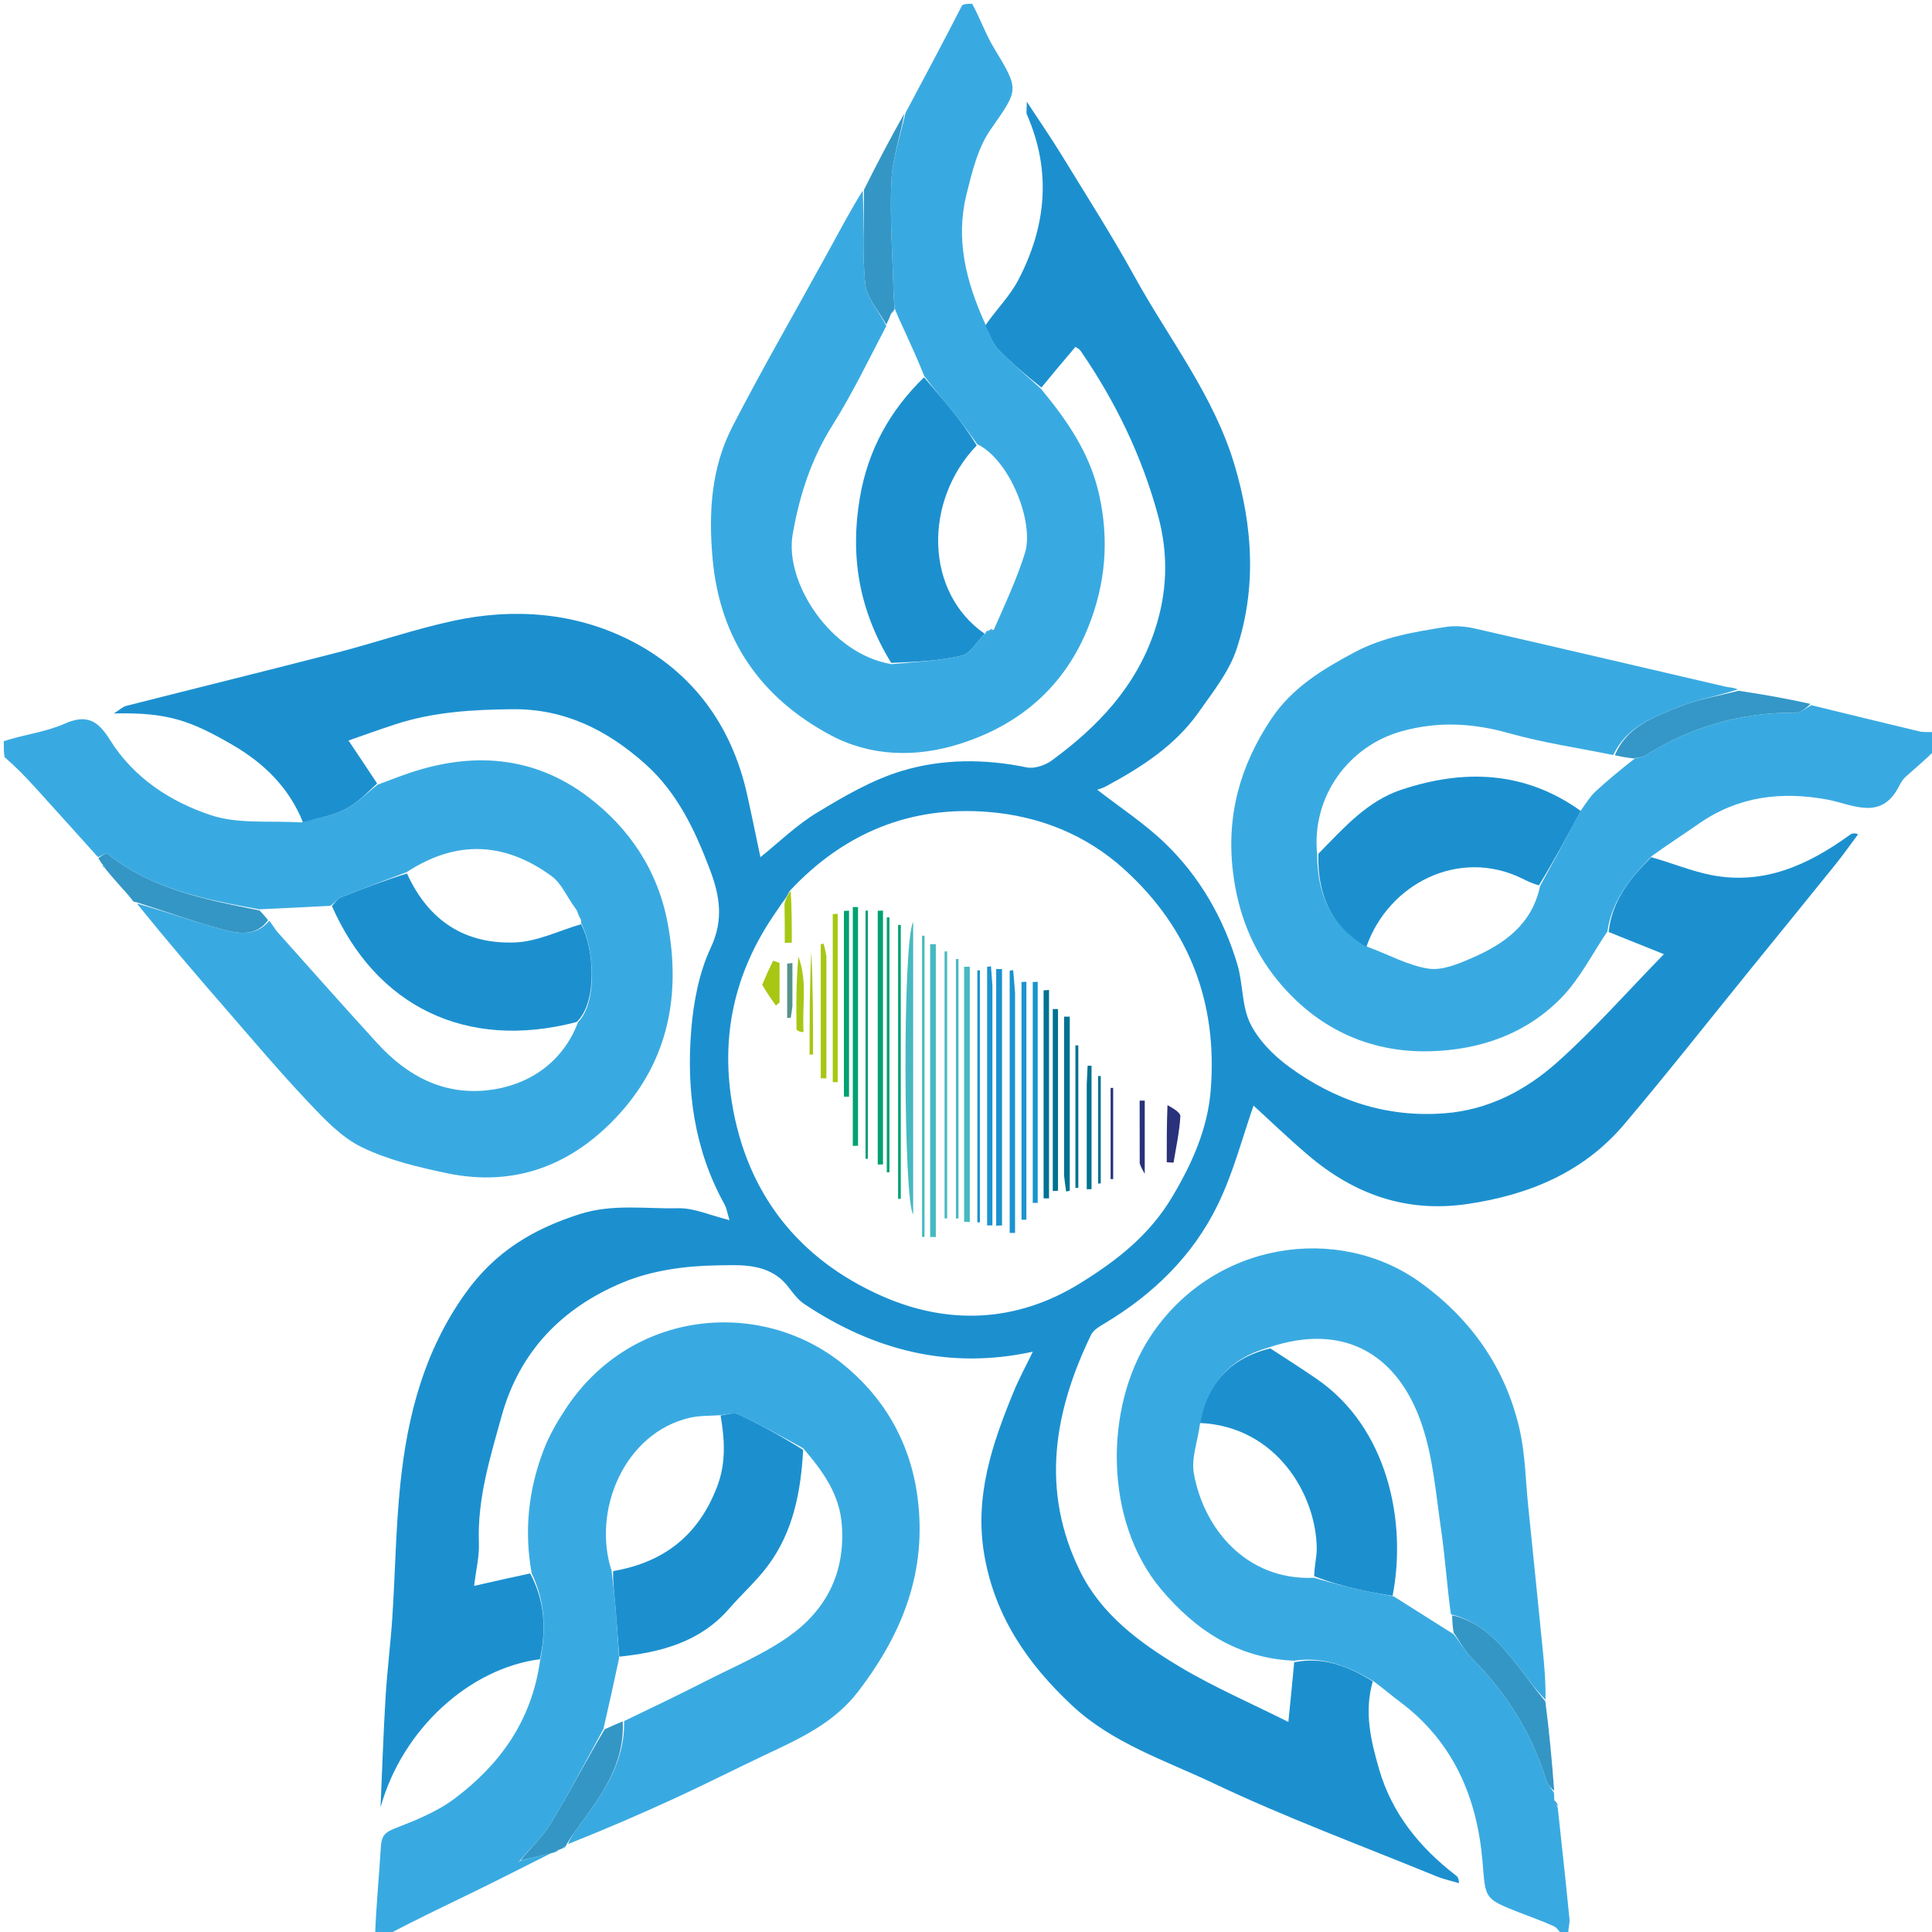<svg version="1.1" id="Layer_1" xmlns="http://www.w3.org/2000/svg" xmlns:xlink="http://www.w3.org/1999/xlink" x="0px" y="0px"
	 width="100%" viewBox="0 0 512 512" enable-background="new 0 0 512 512" xml:space="preserve">
<path fill="none" opacity="1" stroke="none"
	d="
M258,1
	C342.917,1 427.834,1 513,1
	C513,65.021 513,129.042 512.585,193.536
	C511.01,193.96 509.806,194.097 508.697,193.833
	C499.131,191.558 489.582,189.211 479.819,186.543
	C473.449,185.121 467.288,184.041 460.908,182.617
	C459.534,182.176 458.347,182.221 457.23,181.962
	C435.126,176.836 413.041,171.633 390.921,166.58
	C388.386,166.001 385.593,165.751 383.049,166.158
	C374.788,167.477 366.633,168.783 358.944,172.87
	C350.401,177.412 342.402,182.31 336.964,190.43
	C328.735,202.72 324.929,215.948 326.755,231.101
	C328.063,241.951 331.887,251.58 338.415,259.62
	C348.659,272.236 362.526,279.05 379.09,278.592
	C392.316,278.228 404.5,273.957 413.826,264.367
	C418.716,259.338 421.982,252.73 426.32,246.996
	C430.98,248.881 435.301,250.606 440.952,252.862
	C431.251,262.798 422.5,272.763 412.673,281.519
	C404.363,288.923 394.503,294.128 382.888,295.034
	C367.436,296.239 353.699,291.611 341.473,282.611
	C337.413,279.621 333.45,275.607 331.297,271.163
	C329.034,266.496 329.434,260.619 327.895,255.504
	C324.216,243.278 317.947,232.338 308.762,223.476
	C303.289,218.196 296.797,213.973 290.787,209.293
	C291.525,209.013 292.323,208.808 293.027,208.428
	C302.441,203.35 311.42,197.626 317.682,188.711
	C321.419,183.392 325.722,178.031 327.71,172.009
	C333.047,155.84 332.025,139.472 327.146,123.157
	C321.632,104.72 309.742,89.762 300.665,73.28
	C294.619,62.303 287.845,51.725 281.301,41.027
	C278.611,36.628 275.669,32.382 272.113,26.955
	C272.113,29.083 271.905,29.822 272.143,30.365
	C278.731,45.398 277.254,60.095 269.817,74.272
	C267.594,78.509 264.024,82.039 261.045,85.518
	C255.901,74.433 253.214,63.262 256.132,51.503
	C257.594,45.612 259.104,39.257 262.465,34.41
	C269.92,23.662 270.284,24.062 263.43,12.749
	C261.209,9.082 259.787,4.93 258,1
z"/>
<path fill="none" opacity="1" stroke="none"
	d="
M1,196
	C1,131.063 1,66.127 1,1
	C85.354,1 169.708,1 254.526,1.368
	C249.982,11.134 244.974,20.532 239.651,30.086
	C235.877,36.785 232.42,43.328 228.653,50.048
	C225.278,55.929 222.255,61.655 219.14,67.33
	C210.785,82.55 202.071,97.584 194.119,113.01
	C188.461,123.987 187.73,135.893 188.862,148.219
	C190.826,169.595 201.695,184.928 220.004,194.768
	C230.694,200.513 242.759,200.818 254.422,197.111
	C270.492,192.003 282.257,181.758 288.514,165.908
	C292.978,154.598 293.994,143.059 291.238,130.9
	C288.746,119.907 282.718,111.339 275.991,102.699
	C279.073,98.921 282.01,95.457 285.001,91.927
	C285.534,92.303 286.039,92.496 286.292,92.862
	C295.617,106.387 302.684,120.956 306.958,136.874
	C309.715,147.143 309.339,157.167 305.961,167.246
	C301.009,182.021 290.9,192.641 278.702,201.555
	C276.943,202.841 274.095,203.783 272.066,203.363
	C260.887,201.052 249.629,201.077 238.912,204.327
	C231.042,206.714 223.629,211.054 216.52,215.362
	C211.025,218.692 206.316,223.321 201.521,227.162
	C200.339,221.592 199.209,216.004 197.965,210.441
	C193.839,191.996 183.299,177.848 166.686,169.543
	C152.188,162.296 136.071,161.078 120.104,164.532
	C109.705,166.781 99.585,170.292 89.268,172.957
	C70.694,177.756 52.062,182.332 33.469,187.061
	C32.534,187.298 31.74,188.094 30.165,189.076
	C44.503,188.724 50.65,191.031 61.736,197.479
	C69.876,202.213 76.59,208.675 79.432,217.959
	C71.272,217.461 63.088,218.401 55.986,216.061
	C45.166,212.497 35.386,206.115 29.111,196.032
	C25.989,191.015 23.028,189.17 17.086,191.801
	C12.085,194.016 6.388,194.66 1,196
z"/>
<path fill="none" opacity="1" stroke="none"
	d="
M513,199
	C513,303.555 513,408.11 513,513
	C480.98,513 448.959,513 416.106,512.664
	C415.508,511.078 416.048,509.798 415.929,508.582
	C414.962,498.723 413.871,488.877 412.898,478.72
	C412.686,477.929 412.393,477.446 412.032,476.643
	C411.905,475.893 411.847,475.462 411.876,474.585
	C411.261,466.418 410.558,458.698 409.912,450.546
	C409.634,446.194 409.345,442.268 408.955,438.352
	C407.657,425.304 406.333,412.259 404.996,399.215
	C404.295,392.366 404.213,385.369 402.686,378.706
	C398.971,362.492 389.822,349.558 376.411,339.872
	C354.761,324.235 321.539,328.808 304.826,354.242
	C292.629,372.804 292.498,403.076 307.685,421.151
	C316.91,432.131 328.141,439.481 342.973,440.526
	C342.501,445.747 342.014,450.547 341.427,456.331
	C331.497,451.347 321.648,447.111 312.536,441.646
	C301.979,435.314 291.904,427.874 286.259,416.452
	C275.724,395.136 279.232,374.197 289.154,353.724
	C289.794,352.403 291.478,351.464 292.852,350.641
	C305.689,342.949 316.147,332.742 322.685,319.342
	C326.927,310.648 329.356,301.069 332.203,293.002
	C336.459,296.879 341.465,301.717 346.763,306.21
	C358.915,316.516 372.686,321.452 388.866,319.076
	C405.204,316.677 419.678,310.685 430.492,297.888
	C442.199,284.034 453.418,269.769 464.85,255.683
	C472.071,246.786 479.315,237.907 486.5,228.98
	C488.565,226.415 490.459,223.711 492.431,221.07
	C491.103,220.633 490.654,220.95 490.209,221.272
	C479.219,229.224 467.398,234.646 453.434,231.884
	C448.121,230.833 443.032,228.652 438.006,226.676
	C442.198,223.669 446.265,221.031 450.243,218.264
	C460.607,211.057 471.953,209.655 484.16,211.875
	C490.882,213.097 498.586,217.814 503.355,208.173
	C503.779,207.315 504.347,206.452 505.053,205.821
	C507.655,203.495 510.344,201.266 513,199
z"/>
<path fill="none" opacity="1" stroke="none"
	d="
M99,513
	C66.368,513 33.736,513 1,513
	C1,409.312 1,305.625 1.222,201.13
	C4.024,203.054 6.649,205.745 9.177,208.525
	C14.798,214.707 20.371,220.933 26.054,227.408
	C26.466,228.126 26.788,228.577 27.1,229.299
	C27.378,229.776 27.666,229.983 28.084,230.488
	C30.096,232.871 31.976,234.955 33.965,237.295
	C34.367,237.763 34.661,237.977 35.008,238.409
	C35.232,238.909 35.484,239.05 35.91,239.387
	C43.818,248.794 51.594,257.895 59.449,266.927
	C66.788,275.365 74,283.929 81.677,292.051
	C85.919,296.54 90.446,301.378 95.844,304.003
	C102.851,307.411 110.742,309.3 118.448,310.912
	C136.657,314.722 151.949,308.641 164.159,295.179
	C177.185,280.818 180.42,263.58 176.981,244.866
	C174.397,230.806 166.856,219.467 155.72,211.087
	C141.335,200.26 125.067,199.187 108.229,204.942
	C105.492,205.878 102.798,206.941 99.939,207.627
	C97.34,203.659 94.887,200.009 92.354,196.241
	C96.477,194.812 100.569,193.329 104.703,191.974
	C114.815,188.658 125.259,188.051 135.819,187.947
	C149.606,187.812 160.839,193.439 170.871,202.344
	C179.487,209.992 184.164,219.977 188.13,230.443
	C190.733,237.311 191.85,243.696 188.365,251.142
	C185.258,257.777 183.789,265.526 183.186,272.914
	C181.873,289.005 183.98,304.705 191.997,319.156
	C192.556,320.163 192.722,321.389 193.33,323.347
	C188.16,322.075 183.917,320.093 179.723,320.195
	C171.027,320.405 162.369,318.95 153.56,321.775
	C141.146,325.756 131.182,331.748 123.348,342.712
	C112.434,357.987 108.009,375.027 106.119,393.029
	C104.88,404.838 104.747,416.759 103.971,428.621
	C103.509,435.672 102.602,442.694 102.178,449.746
	C101.593,459.478 101.276,469.225 100.844,478.966
	C106.619,458.227 124.375,442.153 142.955,440.501
	C140.854,456.174 132.408,467.658 120.517,476.612
	C115.809,480.158 110.032,482.454 104.469,484.621
	C101.76,485.677 101.082,486.841 100.926,489.5
	C100.466,497.344 99.667,505.168 99,513
z"/>
<path fill="none" opacity="1" stroke="none"
	d="
M414,513
	C310.645,513 207.29,513 103.124,512.747
	C110.31,508.667 118.331,504.889 126.298,500.999
	C132.953,497.75 139.544,494.371 146.39,491.035
	C146.615,491.022 147.036,490.857 147.297,490.861
	C147.762,490.59 147.966,490.316 148.392,490.034
	C148.614,490.025 149.03,489.87 149.3,489.872
	C149.766,489.58 149.962,489.287 150.116,489.009
	C150.074,489.025 150.107,489.109 150.478,489.051
	C160.192,484.856 169.582,480.821 178.864,476.551
	C186.932,472.84 194.852,468.809 202.884,465.017
	C211.995,460.715 221.019,456.66 227.506,448.161
	C239.233,432.798 245.773,416.334 243.127,396.57
	C241.159,381.88 233.97,369.938 223.062,361.253
	C201.502,344.089 167.485,346.868 150.028,373.175
	C147.719,376.654 145.568,380.357 144.078,384.239
	C140.025,394.799 138.867,405.747 140.5,416.973
	C135.57,418.024 131.042,419.053 125.649,420.278
	C126.158,415.985 127.046,412.424 126.912,408.901
	C126.468,397.195 129.876,386.294 132.948,375.226
	C137.735,357.977 149.127,346.535 164.946,339.91
	C172.565,336.718 181.431,335.474 189.762,335.347
	C196.196,335.248 203.819,334.549 208.825,340.944
	C210.113,342.59 211.398,344.411 213.091,345.542
	C231.528,357.849 251.514,363.063 273.713,358.21
	C271.937,361.891 270.054,365.334 268.573,368.943
	C262.895,382.779 258.167,396.656 260.868,412.174
	C263.705,428.472 272.389,440.986 284.066,451.931
	C294.793,461.983 308.726,466.483 321.555,472.575
	C340.812,481.719 360.893,489.129 380.644,497.227
	C382.568,498.015 384.634,498.456 386.634,499.057
	C386.624,497.611 386.178,497.283 385.74,496.945
	C376.216,489.584 368.881,480.608 365.477,468.866
	C363.29,461.323 361.462,453.702 364.372,445.911
	C366.815,447.658 368.851,449.39 370.989,450.987
	C385.198,461.597 391.474,476.414 392.897,493.481
	C393.698,503.082 393.232,503.126 402.375,506.732
	C405.53,507.977 408.748,509.08 411.827,510.487
	C412.743,510.906 413.286,512.14 414,513
z"/>
<path fill="#39AAE1" opacity="1" stroke="none"
	d="
M100.084,207.946
	C102.798,206.941 105.492,205.878 108.229,204.942
	C125.067,199.187 141.335,200.26 155.72,211.087
	C166.856,219.467 174.397,230.806 176.981,244.866
	C180.42,263.58 177.185,280.818 164.159,295.179
	C151.949,308.641 136.657,314.722 118.448,310.912
	C110.742,309.3 102.851,307.411 95.844,304.003
	C90.446,301.378 85.919,296.54 81.677,292.051
	C74,283.929 66.788,275.365 59.449,266.927
	C51.594,257.895 43.818,248.794 36.274,239.439
	C44.312,241.666 51.996,244.512 59.89,246.543
	C63.679,247.518 68.123,247.962 71.346,244.006
	C72.273,245.125 72.791,246.165 73.538,247.002
	C82.326,256.848 91.08,266.726 99.982,276.468
	C107.845,285.073 117.41,290.277 129.377,288.913
	C139.51,287.759 148.999,282.034 153.209,270.849
	C158.468,265.564 157.404,251.139 154.014,244.722
	C154.038,244.515 153.993,244.1 153.978,243.76
	C153.602,242.621 153.242,241.822 152.579,240.837
	C150.276,237.784 148.846,234.135 146.176,232.183
	C133.887,223.196 121.056,222.421 107.748,231.146
	C101.704,233.393 95.996,235.525 90.356,237.824
	C89.406,238.211 88.748,239.314 87.527,240.05
	C81.112,240.363 75.124,240.713 68.74,240.981
	C54.212,238.36 40.162,235.621 28.502,226.282
	C28.126,225.981 26.831,226.829 25.964,227.141
	C20.371,220.933 14.798,214.707 9.177,208.525
	C6.649,205.745 4.024,203.054 1.222,200.661
	C1,199.611 1,198.222 1,196.417
	C6.388,194.66 12.085,194.016 17.086,191.801
	C23.028,189.17 25.989,191.015 29.111,196.032
	C35.386,206.115 45.166,212.497 55.986,216.061
	C63.088,218.401 71.272,217.461 79.829,217.947
	C84.29,216.812 88.128,216.178 91.431,214.494
	C94.604,212.877 97.222,210.172 100.084,207.946
z"/>
<path fill="#39AAE1" opacity="1" stroke="none"
	d="
M513,198.583
	C510.344,201.266 507.655,203.495 505.053,205.821
	C504.347,206.452 503.779,207.315 503.355,208.173
	C498.586,217.814 490.882,213.097 484.16,211.875
	C471.953,209.655 460.607,211.057 450.243,218.264
	C446.265,221.031 442.198,223.669 437.737,226.863
	C431.868,232.887 427.123,238.814 425.981,246.835
	C421.982,252.73 418.716,259.338 413.826,264.367
	C404.5,273.957 392.316,278.228 379.09,278.592
	C362.526,279.05 348.659,272.236 338.415,259.62
	C331.887,251.58 328.063,241.951 326.755,231.101
	C324.929,215.948 328.735,202.72 336.964,190.43
	C342.402,182.31 350.401,177.412 358.944,172.87
	C366.633,168.783 374.788,167.477 383.049,166.158
	C385.593,165.751 388.386,166.001 390.921,166.58
	C413.041,171.633 435.126,176.836 457.23,181.962
	C458.347,182.221 459.534,182.176 460.508,182.705
	C455.261,184.471 449.995,185.31 445.176,187.256
	C438.4,189.991 431.114,192.439 427.541,200.094
	C418.071,198.172 408.875,196.827 400.004,194.331
	C390.396,191.628 381.202,191.082 371.438,193.793
	C357.465,197.672 347.53,211.036 349.052,226.338
	C349.074,237.166 352.798,245.552 362.469,250.949
	C368.053,252.987 373.137,255.858 378.536,256.695
	C382.186,257.262 386.489,255.444 390.134,253.853
	C398.623,250.148 405.964,245.066 408.15,234.779
	C411.899,227.976 415.412,221.442 419.069,214.597
	C420.399,212.77 421.411,211.065 422.805,209.774
	C426.066,206.756 429.511,203.935 433.252,200.998
	C434.41,200.728 435.301,200.659 435.97,200.237
	C448.187,192.533 461.476,188.73 475.944,188.879
	C477.298,188.892 478.666,187.582 480.028,186.886
	C489.582,189.211 499.131,191.558 508.697,193.833
	C509.806,194.097 511.01,193.96 512.585,194.005
	C513,195.389 513,196.778 513,198.583
z"/>
<path fill="#39AAE1" opacity="1" stroke="none"
	d="
M140.902,416.952
	C138.867,405.747 140.025,394.799 144.078,384.239
	C145.568,380.357 147.719,376.654 150.028,373.175
	C167.485,346.868 201.502,344.089 223.062,361.253
	C233.97,369.938 241.159,381.88 243.127,396.57
	C245.773,416.334 239.233,432.798 227.506,448.161
	C221.019,456.66 211.995,460.715 202.884,465.017
	C194.852,468.809 186.932,472.84 178.864,476.551
	C169.582,480.821 160.192,484.856 150.524,488.706
	C151.152,487.087 152.095,485.747 153.062,484.426
	C159.271,475.948 165.632,467.535 165.395,456.101
	C172.856,452.528 179.989,449.102 187.035,445.505
	C194.361,441.764 202.071,438.53 208.771,433.866
	C218.757,426.913 223.961,417.125 223.117,404.391
	C222.563,396.038 218.15,389.989 212.858,383.806
	C207.008,380.569 201.401,377.493 195.622,374.784
	C194.388,374.206 192.53,374.961 190.521,375.058
	C187.649,375.235 185.148,375.174 182.79,375.723
	C165.48,379.751 156.851,400.251 162.088,416.318
	C162.419,419.512 162.792,422.277 163.033,425.054
	C163.436,429.712 163.755,434.377 164.062,439.456
	C162.694,445.879 161.373,451.885 159.903,458.227
	C155.213,466.766 150.88,475.094 146.038,483.115
	C143.867,486.711 140.677,489.691 137.799,492.976
	C137.538,493.167 137.43,493.333 137.321,493.498
	C137.555,493.345 137.79,493.191 138.393,492.961
	C141.229,492.273 143.696,491.661 146.164,491.049
	C139.544,494.371 132.953,497.75 126.298,500.999
	C118.331,504.889 110.31,508.667 102.656,512.747
	C101.933,513 100.867,513 99.4,513
	C99.667,505.168 100.466,497.344 100.926,489.5
	C101.082,486.841 101.76,485.677 104.469,484.621
	C110.032,482.454 115.809,480.158 120.517,476.612
	C132.408,467.658 140.854,456.174 143.123,440.113
	C144.847,431.615 144.317,424.131 140.902,416.952
M134.504,494.53
	C134.504,494.53 134.486,494.487 134.504,494.53
z"/>
<path fill="#39AAE1" opacity="1" stroke="none"
	d="
M414.333,513
	C413.286,512.14 412.743,510.906 411.827,510.487
	C408.748,509.08 405.53,507.977 402.375,506.732
	C393.232,503.126 393.698,503.082 392.897,493.481
	C391.474,476.414 385.198,461.597 370.989,450.987
	C368.851,449.39 366.815,447.658 364.158,445.646
	C357.231,441.502 350.562,438.95 342.958,440.105
	C328.141,439.481 316.91,432.131 307.685,421.151
	C292.498,403.076 292.629,372.804 304.826,354.242
	C321.539,328.808 354.761,324.235 376.411,339.872
	C389.822,349.558 398.971,362.492 402.686,378.706
	C404.213,385.369 404.295,392.366 404.996,399.215
	C406.333,412.259 407.657,425.304 408.955,438.352
	C409.345,442.268 409.634,446.194 409.588,450.462
	C406.966,447.795 404.783,444.736 402.471,441.778
	C397.75,435.739 392.865,429.877 384.504,427.818
	C383.444,420.217 383.001,412.828 381.93,405.53
	C380.54,396.053 379.816,386.248 376.732,377.298
	C370.216,358.384 355.664,350.595 336.462,357.015
	C325.878,359.954 319.959,366.739 317.978,377.526
	C317.356,382.122 315.675,386.488 316.372,390.434
	C318.9,404.737 329.983,418.896 348.26,418.137
	C352.568,419.372 356.557,420.444 360.581,421.359
	C363.38,421.996 366.227,422.415 369.373,423.073
	C374.754,426.453 379.813,429.693 385.195,433.061
	C387.031,435.302 388.289,437.672 390.103,439.485
	C399.306,448.684 405.941,459.382 409.788,471.827
	C410.147,472.99 411.108,473.968 411.789,475.031
	C411.847,475.462 411.905,475.893 411.878,476.823
	C412.134,477.891 412.476,478.459 412.817,479.027
	C413.871,488.877 414.962,498.723 415.929,508.582
	C416.048,509.798 415.508,511.078 415.637,512.664
	C415.556,513 415.111,513 414.333,513
z"/>
<path fill="#39AAE1" opacity="1" stroke="none"
	d="
M275.845,103.012
	C282.718,111.339 288.746,119.907 291.238,130.9
	C293.994,143.059 292.978,154.598 288.514,165.908
	C282.257,181.758 270.492,192.003 254.422,197.111
	C242.759,200.818 230.694,200.513 220.004,194.768
	C201.695,184.928 190.826,169.595 188.862,148.219
	C187.73,135.893 188.461,123.987 194.119,113.01
	C202.071,97.584 210.785,82.55 219.14,67.33
	C222.255,61.655 225.278,55.929 228.649,50.482
	C228.987,58.915 228.432,67.155 229.314,75.239
	C229.724,78.989 232.93,82.435 234.879,86.379
	C230.16,95.428 225.844,104.375 220.589,112.732
	C214.944,121.709 211.82,131.437 210.058,141.671
	C207.882,154.312 220.035,173.358 236.279,176.009
	C242.755,175.388 248.953,175.16 254.863,173.737
	C257.223,173.169 258.95,169.964 260.98,167.978
	C260.995,167.997 260.954,167.973 261.172,167.873
	C261.664,167.592 261.863,167.348 261.985,167.018
	C261.982,166.992 262.031,167.007 262.29,167.024
	C262.722,167.021 262.894,167.002 263.392,166.852
	C266.385,160.024 269.467,153.455 271.612,146.594
	C274.193,138.334 267.48,121.732 258.977,117.715
	C256.616,114.398 254.388,111.378 252.035,108.459
	C249.715,105.583 247.266,102.81 244.924,99.621
	C243.318,95.599 241.671,91.943 240,88.298
	C239.051,86.227 238.064,84.173 237.071,81.67
	C236.957,79.912 236.82,78.596 236.786,77.278
	C236.527,67.443 235.777,57.585 236.234,47.783
	C236.514,41.787 238.66,35.878 239.967,29.93
	C244.974,20.532 249.982,11.134 254.995,1.368
	C255.75,1 256.5,1 257.625,1
	C259.787,4.93 261.209,9.082 263.43,12.749
	C270.284,24.062 269.92,23.662 262.465,34.41
	C259.104,39.257 257.594,45.612 256.132,51.503
	C253.214,63.262 255.901,74.433 261.105,85.866
	C262.286,88.619 263.005,91.01 264.548,92.605
	C268.101,96.28 272.054,99.567 275.845,103.012
z"/>
<path fill="#1C90CF" opacity="1" stroke="none"
	d="
M275.991,102.699
	C272.054,99.567 268.101,96.28 264.548,92.605
	C263.005,91.01 262.286,88.619 261.132,86.242
	C264.024,82.039 267.594,78.509 269.817,74.272
	C277.254,60.095 278.731,45.398 272.143,30.365
	C271.905,29.822 272.113,29.083 272.113,26.955
	C275.669,32.382 278.611,36.628 281.301,41.027
	C287.845,51.725 294.619,62.303 300.665,73.28
	C309.742,89.762 321.632,104.72 327.146,123.157
	C332.025,139.472 333.047,155.84 327.71,172.009
	C325.722,178.031 321.419,183.392 317.682,188.711
	C311.42,197.626 302.441,203.35 293.027,208.428
	C292.323,208.808 291.525,209.013 290.787,209.293
	C296.797,213.973 303.289,218.196 308.762,223.476
	C317.947,232.338 324.216,243.278 327.895,255.504
	C329.434,260.619 329.034,266.496 331.297,271.163
	C333.45,275.607 337.413,279.621 341.473,282.611
	C353.699,291.611 367.436,296.239 382.888,295.034
	C394.503,294.128 404.363,288.923 412.673,281.519
	C422.5,272.763 431.251,262.798 440.952,252.862
	C435.301,250.606 430.98,248.881 426.32,246.996
	C427.123,238.814 431.868,232.887 437.572,227.174
	C443.032,228.652 448.121,230.833 453.434,231.884
	C467.398,234.646 479.219,229.224 490.209,221.272
	C490.654,220.95 491.103,220.633 492.431,221.07
	C490.459,223.711 488.565,226.415 486.5,228.98
	C479.315,237.907 472.071,246.786 464.85,255.683
	C453.418,269.769 442.199,284.034 430.492,297.888
	C419.678,310.685 405.204,316.677 388.866,319.076
	C372.686,321.452 358.915,316.516 346.763,306.21
	C341.465,301.717 336.459,296.879 332.203,293.002
	C329.356,301.069 326.927,310.648 322.685,319.342
	C316.147,332.742 305.689,342.949 292.852,350.641
	C291.478,351.464 289.794,352.403 289.154,353.724
	C279.232,374.197 275.724,395.136 286.259,416.452
	C291.904,427.874 301.979,435.314 312.536,441.646
	C321.648,447.111 331.497,451.347 341.427,456.331
	C342.014,450.547 342.501,445.747 342.973,440.526
	C350.562,438.95 357.231,441.502 363.8,445.569
	C361.462,453.702 363.29,461.323 365.477,468.866
	C368.881,480.608 376.216,489.584 385.74,496.945
	C386.178,497.283 386.624,497.611 386.634,499.057
	C384.634,498.456 382.568,498.015 380.644,497.227
	C360.893,489.129 340.812,481.719 321.555,472.575
	C308.726,466.483 294.793,461.983 284.066,451.931
	C272.389,440.986 263.705,428.472 260.868,412.174
	C258.167,396.656 262.895,382.779 268.573,368.943
	C270.054,365.334 271.937,361.891 273.713,358.21
	C251.514,363.063 231.528,357.849 213.091,345.542
	C211.398,344.411 210.113,342.59 208.825,340.944
	C203.819,334.549 196.196,335.248 189.762,335.347
	C181.431,335.474 172.565,336.718 164.946,339.91
	C149.127,346.535 137.735,357.977 132.948,375.226
	C129.876,386.294 126.468,397.195 126.912,408.901
	C127.046,412.424 126.158,415.985 125.649,420.278
	C131.042,419.053 135.57,418.024 140.5,416.973
	C144.317,424.131 144.847,431.615 143.089,439.709
	C124.375,442.153 106.619,458.227 100.844,478.966
	C101.276,469.225 101.593,459.478 102.178,449.746
	C102.602,442.694 103.509,435.672 103.971,428.621
	C104.747,416.759 104.88,404.838 106.119,393.029
	C108.009,375.027 112.434,357.987 123.348,342.712
	C131.182,331.748 141.146,325.756 153.56,321.775
	C162.369,318.95 171.027,320.405 179.723,320.195
	C183.917,320.093 188.16,322.075 193.33,323.347
	C192.722,321.389 192.556,320.163 191.997,319.156
	C183.98,304.705 181.873,289.005 183.186,272.914
	C183.789,265.526 185.258,257.777 188.365,251.142
	C191.85,243.696 190.733,237.311 188.13,230.443
	C184.164,219.977 179.487,209.992 170.871,202.344
	C160.839,193.439 149.606,187.812 135.819,187.947
	C125.259,188.051 114.815,188.658 104.703,191.974
	C100.569,193.329 96.477,194.812 92.354,196.241
	C94.887,200.009 97.34,203.659 99.939,207.627
	C97.222,210.172 94.604,212.877 91.431,214.494
	C88.128,216.178 84.29,216.812 80.289,217.917
	C76.59,208.675 69.876,202.213 61.736,197.479
	C50.65,191.031 44.503,188.724 30.165,189.076
	C31.74,188.094 32.534,187.298 33.469,187.061
	C52.062,182.332 70.694,177.756 89.268,172.957
	C99.585,170.292 109.705,166.781 120.104,164.532
	C136.071,161.078 152.188,162.296 166.686,169.543
	C183.299,177.848 193.839,191.996 197.965,210.441
	C199.209,216.004 200.339,221.592 201.521,227.162
	C206.316,223.321 211.025,218.692 216.52,215.362
	C223.629,211.054 231.042,206.714 238.912,204.327
	C249.629,201.077 260.887,201.052 272.066,203.363
	C274.095,203.783 276.943,202.841 278.702,201.555
	C290.9,192.641 301.009,182.021 305.961,167.246
	C309.339,157.167 309.715,147.143 306.958,136.874
	C302.684,120.956 295.617,106.387 286.292,92.862
	C286.039,92.496 285.534,92.303 285.001,91.927
	C282.01,95.457 279.073,98.921 275.991,102.699
M209.229,236.161
	C208.764,237.107 208.298,238.054 207.244,239.334
	C206.152,240.945 205.027,242.536 203.974,244.172
	C194.535,258.843 191.14,274.686 193.93,292.028
	C197.863,316.474 211.801,333.751 233.647,343.434
	C250.993,351.123 269.196,350.648 286.294,340.051
	C296.034,334.014 304.582,327.356 310.631,317.213
	C315.928,308.332 320.019,299.148 320.841,289.046
	C322.713,266.041 315.426,246.336 298.102,230.523
	C287.746,221.07 275.257,216.245 261.853,215.17
	C241.468,213.535 223.793,220.527 209.229,236.161
z"/>
<path fill="#3497C7" opacity="1" stroke="none"
	d="
M479.819,186.543
	C478.666,187.582 477.298,188.892 475.944,188.879
	C461.476,188.73 448.187,192.533 435.97,200.237
	C435.301,200.659 434.41,200.728 432.87,200.992
	C430.731,200.737 429.344,200.451 427.958,200.164
	C431.114,192.439 438.4,189.991 445.176,187.256
	C449.995,185.31 455.261,184.471 460.727,183.049
	C467.288,184.041 473.449,185.121 479.819,186.543
z"/>
<path fill="#3496C5" opacity="1" stroke="none"
	d="
M239.651,30.086
	C238.66,35.878 236.514,41.787 236.234,47.783
	C235.777,57.585 236.527,67.443 236.786,77.278
	C236.82,78.596 236.957,79.912 237.04,81.628
	C237.033,82.026 237.118,81.964 236.942,82.16
	C236.519,82.6 236.27,82.846 236.009,83.419
	C235.62,84.503 235.245,85.261 234.869,86.018
	C232.93,82.435 229.724,78.989 229.314,75.239
	C228.432,67.155 228.987,58.915 228.958,50.305
	C232.42,43.328 235.877,36.785 239.651,30.086
z"/>
<path fill="#3496C5" opacity="1" stroke="none"
	d="
M384.842,428.069
	C392.865,429.877 397.75,435.739 402.471,441.778
	C404.783,444.736 406.966,447.795 409.531,450.893
	C410.558,458.698 411.261,466.418 411.876,474.585
	C411.108,473.968 410.147,472.99 409.788,471.827
	C405.941,459.382 399.306,448.684 390.103,439.485
	C388.289,437.672 387.031,435.302 385.222,432.656
	C384.899,430.772 384.87,429.421 384.842,428.069
z"/>
<path fill="#3496C5" opacity="1" stroke="none"
	d="
M412.898,478.72
	C412.476,478.459 412.134,477.891 411.947,477.143
	C412.393,477.446 412.686,477.929 412.898,478.72
z"/>
<path fill="#3496C5" opacity="1" stroke="none"
	d="
M26.054,227.408
	C26.831,226.829 28.126,225.981 28.502,226.282
	C40.162,235.621 54.212,238.36 68.782,241.268
	C69.828,242.37 70.435,243.102 71.043,243.834
	C68.123,247.962 63.679,247.518 59.89,246.543
	C51.996,244.512 44.312,241.666 36.178,239.103
	C35.484,239.05 35.232,238.909 34.825,238.217
	C34.346,237.55 34.102,237.295 33.857,237.04
	C31.976,234.955 30.096,232.871 27.957,230.283
	C27.562,229.483 27.365,229.232 27.109,229.028
	C26.788,228.577 26.466,228.126 26.054,227.408
z"/>
<path fill="#39AAE1" opacity="1" stroke="none"
	d="
M27.1,229.299
	C27.365,229.232 27.562,229.483 27.826,229.984
	C27.666,229.983 27.378,229.776 27.1,229.299
z"/>
<path fill="#39AAE1" opacity="1" stroke="none"
	d="
M33.965,237.295
	C34.102,237.295 34.346,237.55 34.773,237.998
	C34.661,237.977 34.367,237.763 33.965,237.295
z"/>
<path fill="#3496C5" opacity="1" stroke="none"
	d="
M165.028,456.172
	C165.632,467.535 159.271,475.948 153.062,484.426
	C152.095,485.747 151.152,487.087 150.153,488.764
	C150.107,489.109 150.074,489.025 149.925,489.154
	C149.493,489.435 149.244,489.63 149.03,489.87
	C149.03,489.87 148.614,490.025 148.203,490.17
	C147.514,490.459 147.262,490.639 147.036,490.857
	C147.036,490.857 146.615,491.022 146.39,491.035
	C143.696,491.661 141.229,492.273 138.375,492.939
	C137.989,492.993 137.95,492.951 137.95,492.951
	C140.677,489.691 143.867,486.711 146.038,483.115
	C150.88,475.094 155.213,466.766 160.245,458.277
	C162.167,457.385 163.598,456.779 165.028,456.172
z"/>
<path fill="#39AAE1" opacity="1" stroke="none"
	d="
M147.297,490.861
	C147.262,490.639 147.514,490.459 147.981,490.179
	C147.966,490.316 147.762,490.59 147.297,490.861
z"/>
<path fill="#39AAE1" opacity="1" stroke="none"
	d="
M149.3,489.872
	C149.244,489.63 149.493,489.435 149.967,489.138
	C149.962,489.287 149.766,489.58 149.3,489.872
z"/>
<path fill="#1C90CF" opacity="1" stroke="none"
	d="
M87.955,240.087
	C88.748,239.314 89.406,238.211 90.356,237.824
	C95.996,235.525 101.704,233.393 107.853,231.479
	C113.623,244.191 123.401,250.282 136.546,249.754
	C142.416,249.518 148.179,246.62 153.991,244.93
	C157.404,251.139 158.468,265.564 152.809,270.844
	C123.418,278.542 99.584,266.574 87.955,240.087
z"/>
<path fill="none" opacity="1" stroke="none"
	d="
M87.527,240.05
	C99.584,266.574 123.418,278.542 152.512,271.049
	C148.999,282.034 139.51,287.759 129.377,288.913
	C117.41,290.277 107.845,285.073 99.982,276.468
	C91.08,266.726 82.326,256.848 73.538,247.002
	C72.791,246.165 72.273,245.125 71.346,244.006
	C70.435,243.102 69.828,242.37 69.178,241.35
	C75.124,240.713 81.112,240.363 87.527,240.05
z"/>
<path fill="none" opacity="1" stroke="none"
	d="
M154.014,244.722
	C148.179,246.62 142.416,249.518 136.546,249.754
	C123.401,250.282 113.623,244.191 108.212,231.42
	C121.056,222.421 133.887,223.196 146.176,232.183
	C148.846,234.135 150.276,237.784 152.624,241.189
	C153.312,242.517 153.652,243.309 153.993,244.1
	C153.993,244.1 154.038,244.515 154.014,244.722
z"/>
<path fill="#1C90CF" opacity="1" stroke="none"
	d="
M153.978,243.76
	C153.652,243.309 153.312,242.517 152.927,241.375
	C153.242,241.822 153.602,242.621 153.978,243.76
z"/>
<path fill="#1C90CF" opacity="1" stroke="none"
	d="
M362.103,250.916
	C352.798,245.552 349.074,237.166 349.382,226.258
	C356.229,219.278 362.364,212.269 371.421,209.27
	C388.097,203.749 404.125,204.32 418.925,214.908
	C415.412,221.442 411.899,227.976 407.823,234.635
	C405.953,234.103 404.654,233.433 403.34,232.792
	C386.622,224.636 367.963,234.173 362.103,250.916
z"/>
<path fill="none" opacity="1" stroke="none"
	d="
M419.069,214.597
	C404.125,204.32 388.097,203.749 371.421,209.27
	C362.364,212.269 356.229,219.278 349.399,225.811
	C347.53,211.036 357.465,197.672 371.438,193.793
	C381.202,191.082 390.396,191.628 400.004,194.331
	C408.875,196.827 418.071,198.172 427.541,200.094
	C429.344,200.451 430.731,200.737 432.499,201.029
	C429.511,203.935 426.066,206.756 422.805,209.774
	C421.411,211.065 420.399,212.77 419.069,214.597
z"/>
<path fill="none" opacity="1" stroke="none"
	d="
M362.469,250.949
	C367.963,234.173 386.622,224.636 403.34,232.792
	C404.654,233.433 405.953,234.103 407.587,234.903
	C405.964,245.066 398.623,250.148 390.134,253.853
	C386.489,255.444 382.186,257.262 378.536,256.695
	C373.137,255.858 368.053,252.987 362.469,250.949
z"/>
<path fill="#1C90CF" opacity="1" stroke="none"
	d="
M164.109,439.039
	C163.755,434.377 163.436,429.712 163.033,425.054
	C162.792,422.277 162.419,419.512 162.485,416.36
	C176.29,413.976 185.252,406.585 190.079,393.883
	C192.451,387.639 192.047,381.426 190.959,375.102
	C192.53,374.961 194.388,374.206 195.622,374.784
	C201.401,377.493 207.008,380.569 212.841,384.241
	C212.229,395.644 210.095,405.969 203.621,414.763
	C200.564,418.916 196.62,422.407 193.221,426.322
	C185.516,435.195 175.15,437.863 164.109,439.039
z"/>
<path fill="none" opacity="1" stroke="none"
	d="
M164.062,439.456
	C175.15,437.863 185.516,435.195 193.221,426.322
	C196.62,422.407 200.564,418.916 203.621,414.763
	C210.095,405.969 212.229,395.644 213.024,384.534
	C218.15,389.989 222.563,396.038 223.117,404.391
	C223.961,417.125 218.757,426.913 208.771,433.866
	C202.071,438.53 194.361,441.764 187.035,445.505
	C179.989,449.102 172.856,452.528 165.395,456.101
	C163.598,456.779 162.167,457.385 160.394,457.941
	C161.373,451.885 162.694,445.879 164.062,439.456
z"/>
<path fill="none" opacity="1" stroke="none"
	d="
M190.521,375.058
	C192.047,381.426 192.451,387.639 190.079,393.883
	C185.252,406.585 176.29,413.976 162.468,415.937
	C156.851,400.251 165.48,379.751 182.79,375.723
	C185.148,375.174 187.649,375.235 190.521,375.058
z"/>
<path fill="#3496C5" opacity="1" stroke="none"
	d="
M138.007,493.015
	C137.79,493.191 137.555,493.345 137.321,493.498
	C137.43,493.333 137.538,493.167 137.799,492.976
	C137.95,492.951 137.989,492.993 138.007,493.015
z"/>
<path fill="#3496C5" opacity="1" stroke="none"
	d="
M134.495,494.509
	C134.486,494.487 134.504,494.53 134.495,494.509
z"/>
<path fill="#1C90CF" opacity="1" stroke="none"
	d="
M318.01,377.103
	C319.959,366.739 325.878,359.954 336.637,357.333
	C341.095,360.215 345.048,362.756 348.92,365.414
	C367.73,378.331 372.889,403.174 369.052,422.932
	C366.227,422.415 363.38,421.996 360.581,421.359
	C356.557,420.444 352.568,419.372 348.278,417.712
	C348.328,414.823 348.971,412.584 348.95,410.352
	C348.818,396.087 338.254,378.03 318.01,377.103
z"/>
<path fill="none" opacity="1" stroke="none"
	d="
M369.373,423.073
	C372.889,403.174 367.73,378.331 348.92,365.414
	C345.048,362.756 341.095,360.215 337.004,357.302
	C355.664,350.595 370.216,358.384 376.732,377.298
	C379.816,386.248 380.54,396.053 381.93,405.53
	C383.001,412.828 383.444,420.217 384.504,427.818
	C384.87,429.421 384.899,430.772 384.9,432.528
	C379.813,429.693 374.754,426.453 369.373,423.073
z"/>
<path fill="none" opacity="1" stroke="none"
	d="
M317.978,377.526
	C338.254,378.03 348.818,396.087 348.95,410.352
	C348.971,412.584 348.328,414.823 347.974,417.483
	C329.983,418.896 318.9,404.737 316.372,390.434
	C315.675,386.488 317.356,382.122 317.978,377.526
z"/>
<path fill="#1C90CF" opacity="1" stroke="none"
	d="
M244.875,99.991
	C247.266,102.81 249.715,105.583 252.035,108.459
	C254.388,111.378 256.616,114.398 258.846,118.031
	C244.632,132.86 245.136,157.065 260.964,167.959
	C258.95,169.964 257.223,173.169 254.863,173.737
	C248.953,175.16 242.755,175.388 236.18,175.673
	C227.627,161.746 225.224,147.352 227.891,131.8
	C230.056,119.176 235.835,108.79 244.875,99.991
z"/>
<path fill="none" opacity="1" stroke="none"
	d="
M244.924,99.621
	C235.835,108.79 230.056,119.176 227.891,131.8
	C225.224,147.352 227.627,161.746 235.785,175.586
	C220.035,173.358 207.882,154.312 210.058,141.671
	C211.82,131.437 214.944,121.709 220.589,112.732
	C225.844,104.375 230.16,95.428 234.879,86.379
	C235.245,85.261 235.62,84.503 236.275,83.328
	C236.742,82.595 236.93,82.28 237.118,81.964
	C237.118,81.964 237.033,82.026 237.063,82.069
	C238.064,84.173 239.051,86.227 240,88.298
	C241.671,91.943 243.318,95.599 244.924,99.621
z"/>
<path fill="none" opacity="1" stroke="none"
	d="
M260.98,167.978
	C245.136,157.065 244.632,132.86 258.925,118.372
	C267.48,121.732 274.193,138.334 271.612,146.594
	C269.467,153.455 266.385,160.024 263.303,166.624
	C262.603,166.687 262.317,166.847 262.031,167.007
	C262.031,167.007 261.982,166.992 261.733,167.061
	C261.307,167.411 261.131,167.692 260.954,167.973
	C260.954,167.973 260.995,167.997 260.98,167.978
z"/>
<path fill="#1C90CF" opacity="1" stroke="none"
	d="
M262.29,167.024
	C262.317,166.847 262.603,166.687 262.977,166.755
	C262.894,167.002 262.722,167.021 262.29,167.024
z"/>
<path fill="#1C90CF" opacity="1" stroke="none"
	d="
M261.172,167.873
	C261.131,167.692 261.307,167.411 261.736,167.087
	C261.863,167.348 261.664,167.592 261.172,167.873
z"/>
<path fill="none" opacity="1" stroke="none"
	d="
M209.837,235.926
	C223.793,220.527 241.468,213.535 261.853,215.17
	C275.257,216.245 287.746,221.07 298.102,230.523
	C315.426,246.336 322.713,266.041 320.841,289.046
	C320.019,299.148 315.928,308.332 310.631,317.213
	C304.582,327.356 296.034,334.014 286.294,340.051
	C269.196,350.648 250.993,351.123 233.647,343.434
	C211.801,333.751 197.863,316.474 193.93,292.028
	C191.14,274.686 194.535,258.843 203.974,244.172
	C205.027,242.536 206.152,240.945 207.608,239.621
	C207.972,243.224 207.972,246.539 207.972,249.855
	C208.594,249.843 209.215,249.83 209.837,249.818
	C209.837,245.188 209.837,240.557 209.837,235.926
M248,285.5
	C248,273.734 248,261.968 248,250.203
	C247.501,250.21 247.002,250.217 246.503,250.224
	C246.503,276.086 246.503,301.949 246.503,327.811
	C247.002,327.819 247.501,327.827 248,327.835
	C248,314.057 248,300.278 248,285.5
M242,303.499
	C242,284.204 242,264.909 242,244.318
	C239.1,249.762 239.472,318.859 242,321.784
	C242,315.802 242,310.15 242,303.499
M269,262.701
	C268.835,260.832 268.669,258.962 268.503,257.093
	C268.194,257.145 267.885,257.196 267.575,257.248
	C267.575,280.413 267.575,303.578 267.575,326.743
	C268.05,326.743 268.525,326.744 269,326.744
	C269,305.714 269,284.683 269,262.701
M263,260.729
	C262.87,259.173 262.739,257.617 262.609,256.061
	C262.272,256.116 261.936,256.171 261.599,256.226
	C261.599,279.064 261.599,301.902 261.599,324.74
	C262.066,324.741 262.533,324.741 263,324.741
	C263,303.723 263,282.706 263,260.729
M263.999,300.5
	C263.999,308.601 263.999,316.702 263.999,324.803
	C264.516,324.787 265.032,324.772 265.549,324.756
	C265.549,302.115 265.549,279.473 265.549,256.832
	C265.032,256.818 264.516,256.803 263.999,256.789
	C263.999,271.026 263.999,285.263 263.999,300.5
M257,315.419
	C257,295.675 257,275.931 257,256.187
	C256.502,256.192 256.004,256.198 255.506,256.203
	C255.506,278.732 255.506,301.26 255.506,323.788
	C256.004,323.812 256.502,323.835 257,323.858
	C257,321.368 257,318.877 257,315.419
M234.004,252.532
	C234.004,248.792 234.004,245.052 234.004,241.312
	C233.539,241.332 233.073,241.351 232.608,241.371
	C232.608,263.777 232.608,286.182 232.608,308.587
	C233.073,308.588 233.539,308.589 234.004,308.59
	C234.004,290.234 234.004,271.877 234.004,252.532
M226,266.5
	C226,278.891 226,291.282 226,303.673
	C226.463,303.658 226.926,303.644 227.389,303.629
	C227.389,282.547 227.389,261.465 227.389,240.383
	C226.926,240.378 226.463,240.374 226,240.369
	C226,248.746 226,257.123 226,266.5
M272,269.562
	C272,266.43 272,263.297 272,260.165
	C271.57,260.192 271.14,260.22 270.711,260.247
	C270.711,281.248 270.711,302.249 270.711,323.249
	C271.14,323.248 271.57,323.246 272,323.244
	C272,305.677 272,288.11 272,269.562
M275.002,285.5
	C275.002,277.064 275.002,268.627 275.002,260.191
	C274.564,260.21 274.126,260.229 273.689,260.249
	C273.689,279.757 273.689,299.265 273.689,318.773
	C274.126,318.773 274.564,318.773 275.002,318.773
	C275.002,308.015 275.002,297.258 275.002,285.5
M277.999,275.515
	C277.999,271.129 277.999,266.744 277.999,262.358
	C277.52,262.39 277.042,262.421 276.564,262.453
	C276.564,280.827 276.564,299.2 276.564,317.574
	C277.042,317.576 277.52,317.578 277.999,317.58
	C277.999,303.889 277.999,290.199 277.999,275.515
M225.004,255.508
	C225.004,250.78 225.004,246.052 225.004,241.325
	C224.552,241.353 224.101,241.381 223.649,241.41
	C223.649,257.821 223.649,274.232 223.649,290.644
	C224.101,290.643 224.552,290.642 225.004,290.642
	C225.004,279.263 225.004,267.885 225.004,255.508
M278.997,290.5
	C278.997,298.877 278.997,307.253 278.997,315.63
	C279.459,315.608 279.92,315.585 280.381,315.563
	C280.381,299.515 280.381,283.466 280.381,267.418
	C279.92,267.414 279.459,267.411 278.997,267.407
	C278.997,274.772 278.997,282.136 278.997,290.5
M282.001,312.106
	C282.181,313.324 282.361,314.542 282.54,315.76
	C282.86,315.695 283.18,315.629 283.499,315.564
	C283.499,300.185 283.499,284.807 283.499,269.428
	C283,269.423 282.5,269.419 282,269.414
	C282,283.339 282,297.264 282.001,312.106
M222,263.5
	C222,256.392 222,249.284 222,242.176
	C221.562,242.198 221.125,242.221 220.687,242.243
	C220.687,257.089 220.687,271.934 220.687,286.78
	C221.125,286.78 221.562,286.781 222,286.781
	C222,279.354 222,271.927 222,263.5
M245.005,255.617
	C245.005,253.069 245.005,250.52 245.005,247.972
	C244.789,247.979 244.573,247.986 244.357,247.993
	C244.357,274.595 244.357,301.196 244.357,327.797
	C244.573,327.797 244.789,327.796 245.005,327.796
	C245.005,304.059 245.005,280.322 245.005,255.617
M238.002,308.438
	C238.002,311.533 238.002,314.627 238.002,317.722
	C238.242,317.708 238.482,317.693 238.722,317.678
	C238.722,293.492 238.722,269.305 238.722,245.119
	C238.482,245.118 238.242,245.118 238.002,245.117
	C238.002,265.897 238.002,286.676 238.002,308.438
M251.004,290.5
	C251.004,277.709 251.004,264.918 251.004,252.127
	C250.776,252.131 250.549,252.135 250.322,252.139
	C250.322,275.72 250.322,299.301 250.322,322.882
	C250.549,322.883 250.776,322.883 251.004,322.883
	C251.004,312.422 251.004,301.961 251.004,290.5
M218.997,252.878
	C218.754,251.945 218.51,251.011 218.266,250.078
	C218.015,250.132 217.765,250.186 217.514,250.239
	C217.514,262.078 217.514,273.916 217.514,285.755
	C218.009,285.762 218.504,285.769 218.999,285.775
	C218.999,275.123 218.999,264.47 218.997,252.878
M254.005,295.5
	C254.005,281.718 254.005,267.936 254.005,254.154
	C253.778,254.158 253.552,254.162 253.326,254.166
	C253.326,277.076 253.326,299.986 253.326,322.896
	C253.552,322.897 253.778,322.897 254.005,322.898
	C254.005,314.098 254.005,305.299 254.005,295.5
M235.005,265.5
	C235.005,280.556 235.005,295.612 235.005,310.667
	C235.242,310.663 235.48,310.66 235.718,310.656
	C235.718,288.148 235.718,265.64 235.718,243.132
	C235.48,243.13 235.242,243.129 235.005,243.128
	C235.005,250.252 235.005,257.376 235.005,265.5
M229.998,259.501
	C229.998,253.437 229.998,247.372 229.998,241.308
	C229.791,241.318 229.585,241.327 229.379,241.336
	C229.379,263.256 229.379,285.175 229.379,307.095
	C229.585,307.093 229.791,307.092 229.998,307.091
	C229.998,291.561 229.998,276.031 229.998,259.501
M259.001,306.499
	C259.001,312.314 259.001,318.13 259.001,323.945
	C259.229,323.938 259.456,323.93 259.684,323.923
	C259.684,301.663 259.684,279.403 259.684,257.142
	C259.456,257.142 259.229,257.142 259.001,257.142
	C259.001,273.261 259.001,289.38 259.001,306.499
M287.997,287.745
	C287.997,296.883 287.997,306.02 287.997,315.157
	C288.421,315.151 288.845,315.145 289.269,315.138
	C289.269,304.237 289.269,293.336 289.269,282.435
	C288.923,282.43 288.576,282.424 288.23,282.418
	C288.153,283.883 288.075,285.348 287.997,287.745
M214.55,252.227
	C214.55,261.309 214.55,270.392 214.55,279.475
	C214.856,279.474 215.161,279.474 215.467,279.473
	C215.467,270.392 215.467,261.31 214.55,252.227
M309.197,293.255
	C309.197,298.17 309.197,303.086 309.197,308.001
	C309.798,308.041 310.4,308.08 311.002,308.12
	C311.662,304.031 312.581,299.956 312.805,295.844
	C312.862,294.791 310.722,293.62 309.197,293.255
M202.002,261.399
	C203.203,263.093 204.404,264.786 205.605,266.479
	C205.931,266.207 206.258,265.935 206.585,265.663
	C206.585,262.168 206.585,258.673 206.585,255.178
	C206.017,254.98 205.45,254.782 204.882,254.584
	C203.922,256.58 202.962,258.576 202.002,261.399
M212.985,273.049
	C212.531,266.547 214.029,259.886 211.578,253.528
	C211.012,259.962 210.978,266.368 211.094,272.771
	C211.101,273.18 212.278,273.568 212.985,273.049
M285.001,309.246
	C285.001,311.1 285.001,312.954 285.001,314.808
	C285.254,314.803 285.508,314.798 285.761,314.793
	C285.761,302.211 285.761,289.629 285.761,277.046
	C285.508,277.044 285.254,277.042 285.001,277.039
	C285.001,287.463 285.001,297.886 285.001,309.246
M302.056,308.749
	C302.381,309.325 302.706,309.901 303.369,311.075
	C303.369,304.054 303.369,297.862 303.369,291.67
	C302.919,291.675 302.469,291.68 302.019,291.685
	C302.019,297.088 302.019,302.492 302.056,308.749
M291.004,300.493
	C291.004,304.88 291.004,309.268 291.004,313.655
	C291.241,313.643 291.478,313.631 291.715,313.619
	C291.715,304.136 291.715,294.652 291.715,285.169
	C291.478,285.167 291.241,285.165 291.004,285.163
	C291.004,289.942 291.004,294.721 291.004,300.493
M210.001,266.184
	C210.001,262.526 210.001,258.869 210.001,255.211
	C209.537,255.263 209.074,255.315 208.61,255.367
	C208.61,260.154 208.61,264.941 208.61,269.728
	C208.921,269.735 209.231,269.742 209.542,269.75
	C209.694,268.865 209.845,267.979 210.001,266.184
M295.003,295.645
	C295.003,293.199 295.003,290.753 295.003,288.308
	C294.777,288.311 294.552,288.315 294.326,288.318
	C294.326,296.367 294.326,304.417 294.326,312.466
	C294.552,312.467 294.777,312.468 295.003,312.468
	C295.003,307.18 295.003,301.891 295.003,295.645
z"/>
<path fill="#A7C714" opacity="1" stroke="none"
	d="
M209.533,236.044
	C209.837,240.557 209.837,245.188 209.837,249.818
	C209.215,249.83 208.594,249.843 207.972,249.855
	C207.972,246.539 207.972,243.224 207.902,239.454
	C208.298,238.054 208.764,237.107 209.533,236.044
z"/>
<path fill="#39AAE1" opacity="1" stroke="none"
	d="
M236.942,82.16
	C236.93,82.28 236.742,82.595 236.288,83.001
	C236.27,82.846 236.519,82.6 236.942,82.16
z"/>
<path fill="#46B9C0" opacity="1" stroke="none"
	d="
M248,286
	C248,300.278 248,314.057 248,327.835
	C247.501,327.827 247.002,327.819 246.503,327.811
	C246.503,301.949 246.503,276.086 246.503,250.224
	C247.002,250.217 247.501,250.21 248,250.203
	C248,261.968 248,273.734 248,286
z"/>
<path fill="#46B9C0" opacity="1" stroke="none"
	d="
M242,303.998
	C242,310.15 242,315.802 242,321.784
	C239.472,318.859 239.1,249.762 242,244.318
	C242,264.909 242,284.204 242,303.998
z"/>
<path fill="#1B93D0" opacity="1" stroke="none"
	d="
M269,263.177
	C269,284.683 269,305.714 269,326.744
	C268.525,326.744 268.05,326.743 267.575,326.743
	C267.575,303.578 267.575,280.413 267.575,257.248
	C267.885,257.196 268.194,257.145 268.503,257.093
	C268.669,258.962 268.835,260.832 269,263.177
z"/>
<path fill="#1B93D0" opacity="1" stroke="none"
	d="
M263,261.208
	C263,282.706 263,303.723 263,324.741
	C262.533,324.741 262.066,324.741 261.599,324.74
	C261.599,301.902 261.599,279.064 261.599,256.226
	C261.936,256.171 262.272,256.116 262.609,256.061
	C262.739,257.617 262.87,259.173 263,261.208
z"/>
<path fill="#1C90CF" opacity="1" stroke="none"
	d="
M263.999,300
	C263.999,285.263 263.999,271.026 263.999,256.789
	C264.516,256.803 265.032,256.818 265.549,256.832
	C265.549,279.473 265.549,302.115 265.549,324.756
	C265.032,324.772 264.516,324.787 263.999,324.803
	C263.999,316.702 263.999,308.601 263.999,300
z"/>
<path fill="#46B9C0" opacity="1" stroke="none"
	d="
M257,315.903
	C257,318.877 257,321.368 257,323.858
	C256.502,323.835 256.004,323.812 255.506,323.788
	C255.506,301.26 255.506,278.732 255.506,256.203
	C256.004,256.198 256.502,256.192 257,256.187
	C257,275.931 257,295.675 257,315.903
z"/>
<path fill="#00A171" opacity="1" stroke="none"
	d="
M234.004,253.027
	C234.004,271.877 234.004,290.234 234.004,308.59
	C233.539,308.589 233.073,308.588 232.608,308.587
	C232.608,286.182 232.608,263.777 232.608,241.371
	C233.073,241.351 233.539,241.332 234.004,241.312
	C234.004,245.052 234.004,248.792 234.004,253.027
z"/>
<path fill="#00A171" opacity="1" stroke="none"
	d="
M226,266
	C226,257.123 226,248.746 226,240.369
	C226.463,240.374 226.926,240.378 227.389,240.383
	C227.389,261.465 227.389,282.547 227.389,303.629
	C226.926,303.644 226.463,303.658 226,303.673
	C226,291.282 226,278.891 226,266
z"/>
<path fill="#1B93D0" opacity="1" stroke="none"
	d="
M272,270.052
	C272,288.11 272,305.677 272,323.244
	C271.57,323.246 271.14,323.248 270.711,323.249
	C270.711,302.249 270.711,281.248 270.711,260.247
	C271.14,260.22 271.57,260.192 272,260.165
	C272,263.297 272,266.43 272,270.052
z"/>
<path fill="#1B93D0" opacity="1" stroke="none"
	d="
M275.002,286
	C275.002,297.258 275.002,308.015 275.002,318.773
	C274.564,318.773 274.126,318.773 273.689,318.773
	C273.689,299.265 273.689,279.757 273.689,260.249
	C274.126,260.229 274.564,260.21 275.002,260.191
	C275.002,268.627 275.002,277.064 275.002,286
z"/>
<path fill="#007291" opacity="1" stroke="none"
	d="
M277.999,276.012
	C277.999,290.199 277.999,303.889 277.999,317.58
	C277.52,317.578 277.042,317.576 276.564,317.574
	C276.564,299.2 276.564,280.827 276.564,262.453
	C277.042,262.421 277.52,262.39 277.999,262.358
	C277.999,266.744 277.999,271.129 277.999,276.012
z"/>
<path fill="#00A171" opacity="1" stroke="none"
	d="
M225.004,256.007
	C225.004,267.885 225.004,279.263 225.004,290.642
	C224.552,290.642 224.101,290.643 223.649,290.644
	C223.649,274.232 223.649,257.821 223.649,241.41
	C224.101,241.381 224.552,241.353 225.004,241.325
	C225.004,246.052 225.004,250.78 225.004,256.007
z"/>
<path fill="#007291" opacity="1" stroke="none"
	d="
M278.997,290
	C278.997,282.136 278.997,274.772 278.997,267.407
	C279.459,267.411 279.92,267.414 280.381,267.418
	C280.381,283.466 280.381,299.515 280.381,315.563
	C279.92,315.585 279.459,315.608 278.997,315.63
	C278.997,307.253 278.997,298.877 278.997,290
z"/>
<path fill="#007291" opacity="1" stroke="none"
	d="
M282.001,311.647
	C282,297.264 282,283.339 282,269.414
	C282.5,269.419 283,269.423 283.499,269.428
	C283.499,284.807 283.499,300.185 283.499,315.564
	C283.18,315.629 282.86,315.695 282.54,315.76
	C282.361,314.542 282.181,313.324 282.001,311.647
z"/>
<path fill="#A7C714" opacity="1" stroke="none"
	d="
M222,264
	C222,271.927 222,279.354 222,286.781
	C221.562,286.781 221.125,286.78 220.687,286.78
	C220.687,271.934 220.687,257.089 220.687,242.243
	C221.125,242.221 221.562,242.198 222,242.176
	C222,249.284 222,256.392 222,264
z"/>
<path fill="#46B9C0" opacity="1" stroke="none"
	d="
M245.005,256.101
	C245.005,280.322 245.005,304.059 245.005,327.796
	C244.789,327.796 244.573,327.797 244.357,327.797
	C244.357,301.196 244.357,274.595 244.357,247.993
	C244.573,247.986 244.789,247.979 245.005,247.972
	C245.005,250.52 245.005,253.069 245.005,256.101
z"/>
<path fill="#00A171" opacity="1" stroke="none"
	d="
M238.002,307.947
	C238.002,286.676 238.002,265.897 238.002,245.117
	C238.242,245.118 238.482,245.118 238.722,245.119
	C238.722,269.305 238.722,293.492 238.722,317.678
	C238.482,317.693 238.242,317.708 238.002,317.722
	C238.002,314.627 238.002,311.533 238.002,307.947
z"/>
<path fill="#46B9C0" opacity="1" stroke="none"
	d="
M251.004,291
	C251.004,301.961 251.004,312.422 251.004,322.883
	C250.776,322.883 250.549,322.883 250.322,322.882
	C250.322,299.301 250.322,275.72 250.322,252.139
	C250.549,252.135 250.776,252.131 251.004,252.127
	C251.004,264.918 251.004,277.709 251.004,291
z"/>
<path fill="#A7C714" opacity="1" stroke="none"
	d="
M218.998,253.348
	C218.999,264.47 218.999,275.123 218.999,285.775
	C218.504,285.769 218.009,285.762 217.514,285.755
	C217.514,273.916 217.514,262.078 217.514,250.239
	C217.765,250.186 218.015,250.132 218.266,250.078
	C218.51,251.011 218.754,251.945 218.998,253.348
z"/>
<path fill="#46B9C0" opacity="1" stroke="none"
	d="
M254.005,296
	C254.005,305.299 254.005,314.098 254.005,322.898
	C253.778,322.897 253.552,322.897 253.326,322.896
	C253.326,299.986 253.326,277.076 253.326,254.166
	C253.552,254.162 253.778,254.158 254.005,254.154
	C254.005,267.936 254.005,281.718 254.005,296
z"/>
<path fill="#00A171" opacity="1" stroke="none"
	d="
M235.005,265
	C235.005,257.376 235.005,250.252 235.005,243.128
	C235.242,243.129 235.48,243.13 235.718,243.132
	C235.718,265.64 235.718,288.148 235.718,310.656
	C235.48,310.66 235.242,310.663 235.005,310.667
	C235.005,295.612 235.005,280.556 235.005,265
z"/>
<path fill="#00A171" opacity="1" stroke="none"
	d="
M229.998,260.001
	C229.998,276.031 229.998,291.561 229.998,307.091
	C229.791,307.092 229.585,307.093 229.379,307.095
	C229.379,285.175 229.379,263.256 229.379,241.336
	C229.585,241.327 229.791,241.318 229.998,241.308
	C229.998,247.372 229.998,253.437 229.998,260.001
z"/>
<path fill="#1B93D0" opacity="1" stroke="none"
	d="
M259.001,305.999
	C259.001,289.38 259.001,273.261 259.001,257.142
	C259.229,257.142 259.456,257.142 259.684,257.142
	C259.684,279.403 259.684,301.663 259.684,323.923
	C259.456,323.93 259.229,323.938 259.001,323.945
	C259.001,318.13 259.001,312.314 259.001,305.999
z"/>
<path fill="#007291" opacity="1" stroke="none"
	d="
M287.998,287.279
	C288.075,285.348 288.153,283.883 288.23,282.418
	C288.576,282.424 288.923,282.43 289.269,282.435
	C289.269,293.336 289.269,304.237 289.269,315.138
	C288.845,315.145 288.421,315.151 287.997,315.157
	C287.997,306.02 287.997,296.883 287.998,287.279
z"/>
<path fill="#A7C714" opacity="1" stroke="none"
	d="
M215.008,252.227
	C215.467,261.31 215.467,270.392 215.467,279.473
	C215.161,279.474 214.856,279.474 214.55,279.475
	C214.55,270.392 214.55,261.309 215.008,252.227
z"/>
<path fill="#29327A" opacity="1" stroke="none"
	d="
M309.394,292.879
	C310.722,293.62 312.862,294.791 312.805,295.844
	C312.581,299.956 311.662,304.031 311.002,308.12
	C310.4,308.08 309.798,308.041 309.197,308.001
	C309.197,303.086 309.197,298.17 309.394,292.879
z"/>
<path fill="#A7C714" opacity="1" stroke="none"
	d="
M202.002,260.986
	C202.962,258.576 203.922,256.58 204.882,254.584
	C205.45,254.782 206.017,254.98 206.585,255.178
	C206.585,258.673 206.585,262.168 206.585,265.663
	C206.258,265.935 205.931,266.207 205.605,266.479
	C204.404,264.786 203.203,263.093 202.002,260.986
z"/>
<path fill="#A7C714" opacity="1" stroke="none"
	d="
M212.947,273.508
	C212.278,273.568 211.101,273.18 211.094,272.771
	C210.978,266.368 211.012,259.962 211.578,253.528
	C214.029,259.886 212.531,266.547 212.947,273.508
z"/>
<path fill="#007291" opacity="1" stroke="none"
	d="
M285.001,308.778
	C285.001,297.886 285.001,287.463 285.001,277.039
	C285.254,277.042 285.508,277.044 285.761,277.046
	C285.761,289.629 285.761,302.211 285.761,314.793
	C285.508,314.798 285.254,314.803 285.001,314.808
	C285.001,312.954 285.001,311.1 285.001,308.778
z"/>
<path fill="#29327A" opacity="1" stroke="none"
	d="
M302.037,308.322
	C302.019,302.492 302.019,297.088 302.019,291.685
	C302.469,291.68 302.919,291.675 303.369,291.67
	C303.369,297.862 303.369,304.054 303.369,311.075
	C302.706,309.901 302.381,309.325 302.037,308.322
z"/>
<path fill="#007291" opacity="1" stroke="none"
	d="
M291.004,299.997
	C291.004,294.721 291.004,289.942 291.004,285.163
	C291.241,285.165 291.478,285.167 291.715,285.169
	C291.715,294.652 291.715,304.136 291.715,313.619
	C291.478,313.631 291.241,313.643 291.004,313.655
	C291.004,309.268 291.004,304.88 291.004,299.997
z"/>
<path fill="#54938B" opacity="1" stroke="none"
	d="
M209.999,266.639
	C209.845,267.979 209.694,268.865 209.542,269.75
	C209.231,269.742 208.921,269.735 208.61,269.728
	C208.61,264.941 208.61,260.154 208.61,255.367
	C209.074,255.315 209.537,255.263 210.001,255.211
	C210.001,258.869 210.001,262.526 209.999,266.639
z"/>
<path fill="#29327A" opacity="1" stroke="none"
	d="
M295.003,296.124
	C295.003,301.891 295.003,307.18 295.003,312.468
	C294.777,312.468 294.552,312.467 294.326,312.466
	C294.326,304.417 294.326,296.367 294.326,288.318
	C294.552,288.315 294.777,288.311 295.003,288.308
	C295.003,290.753 295.003,293.199 295.003,296.124
z"/>
</svg>
